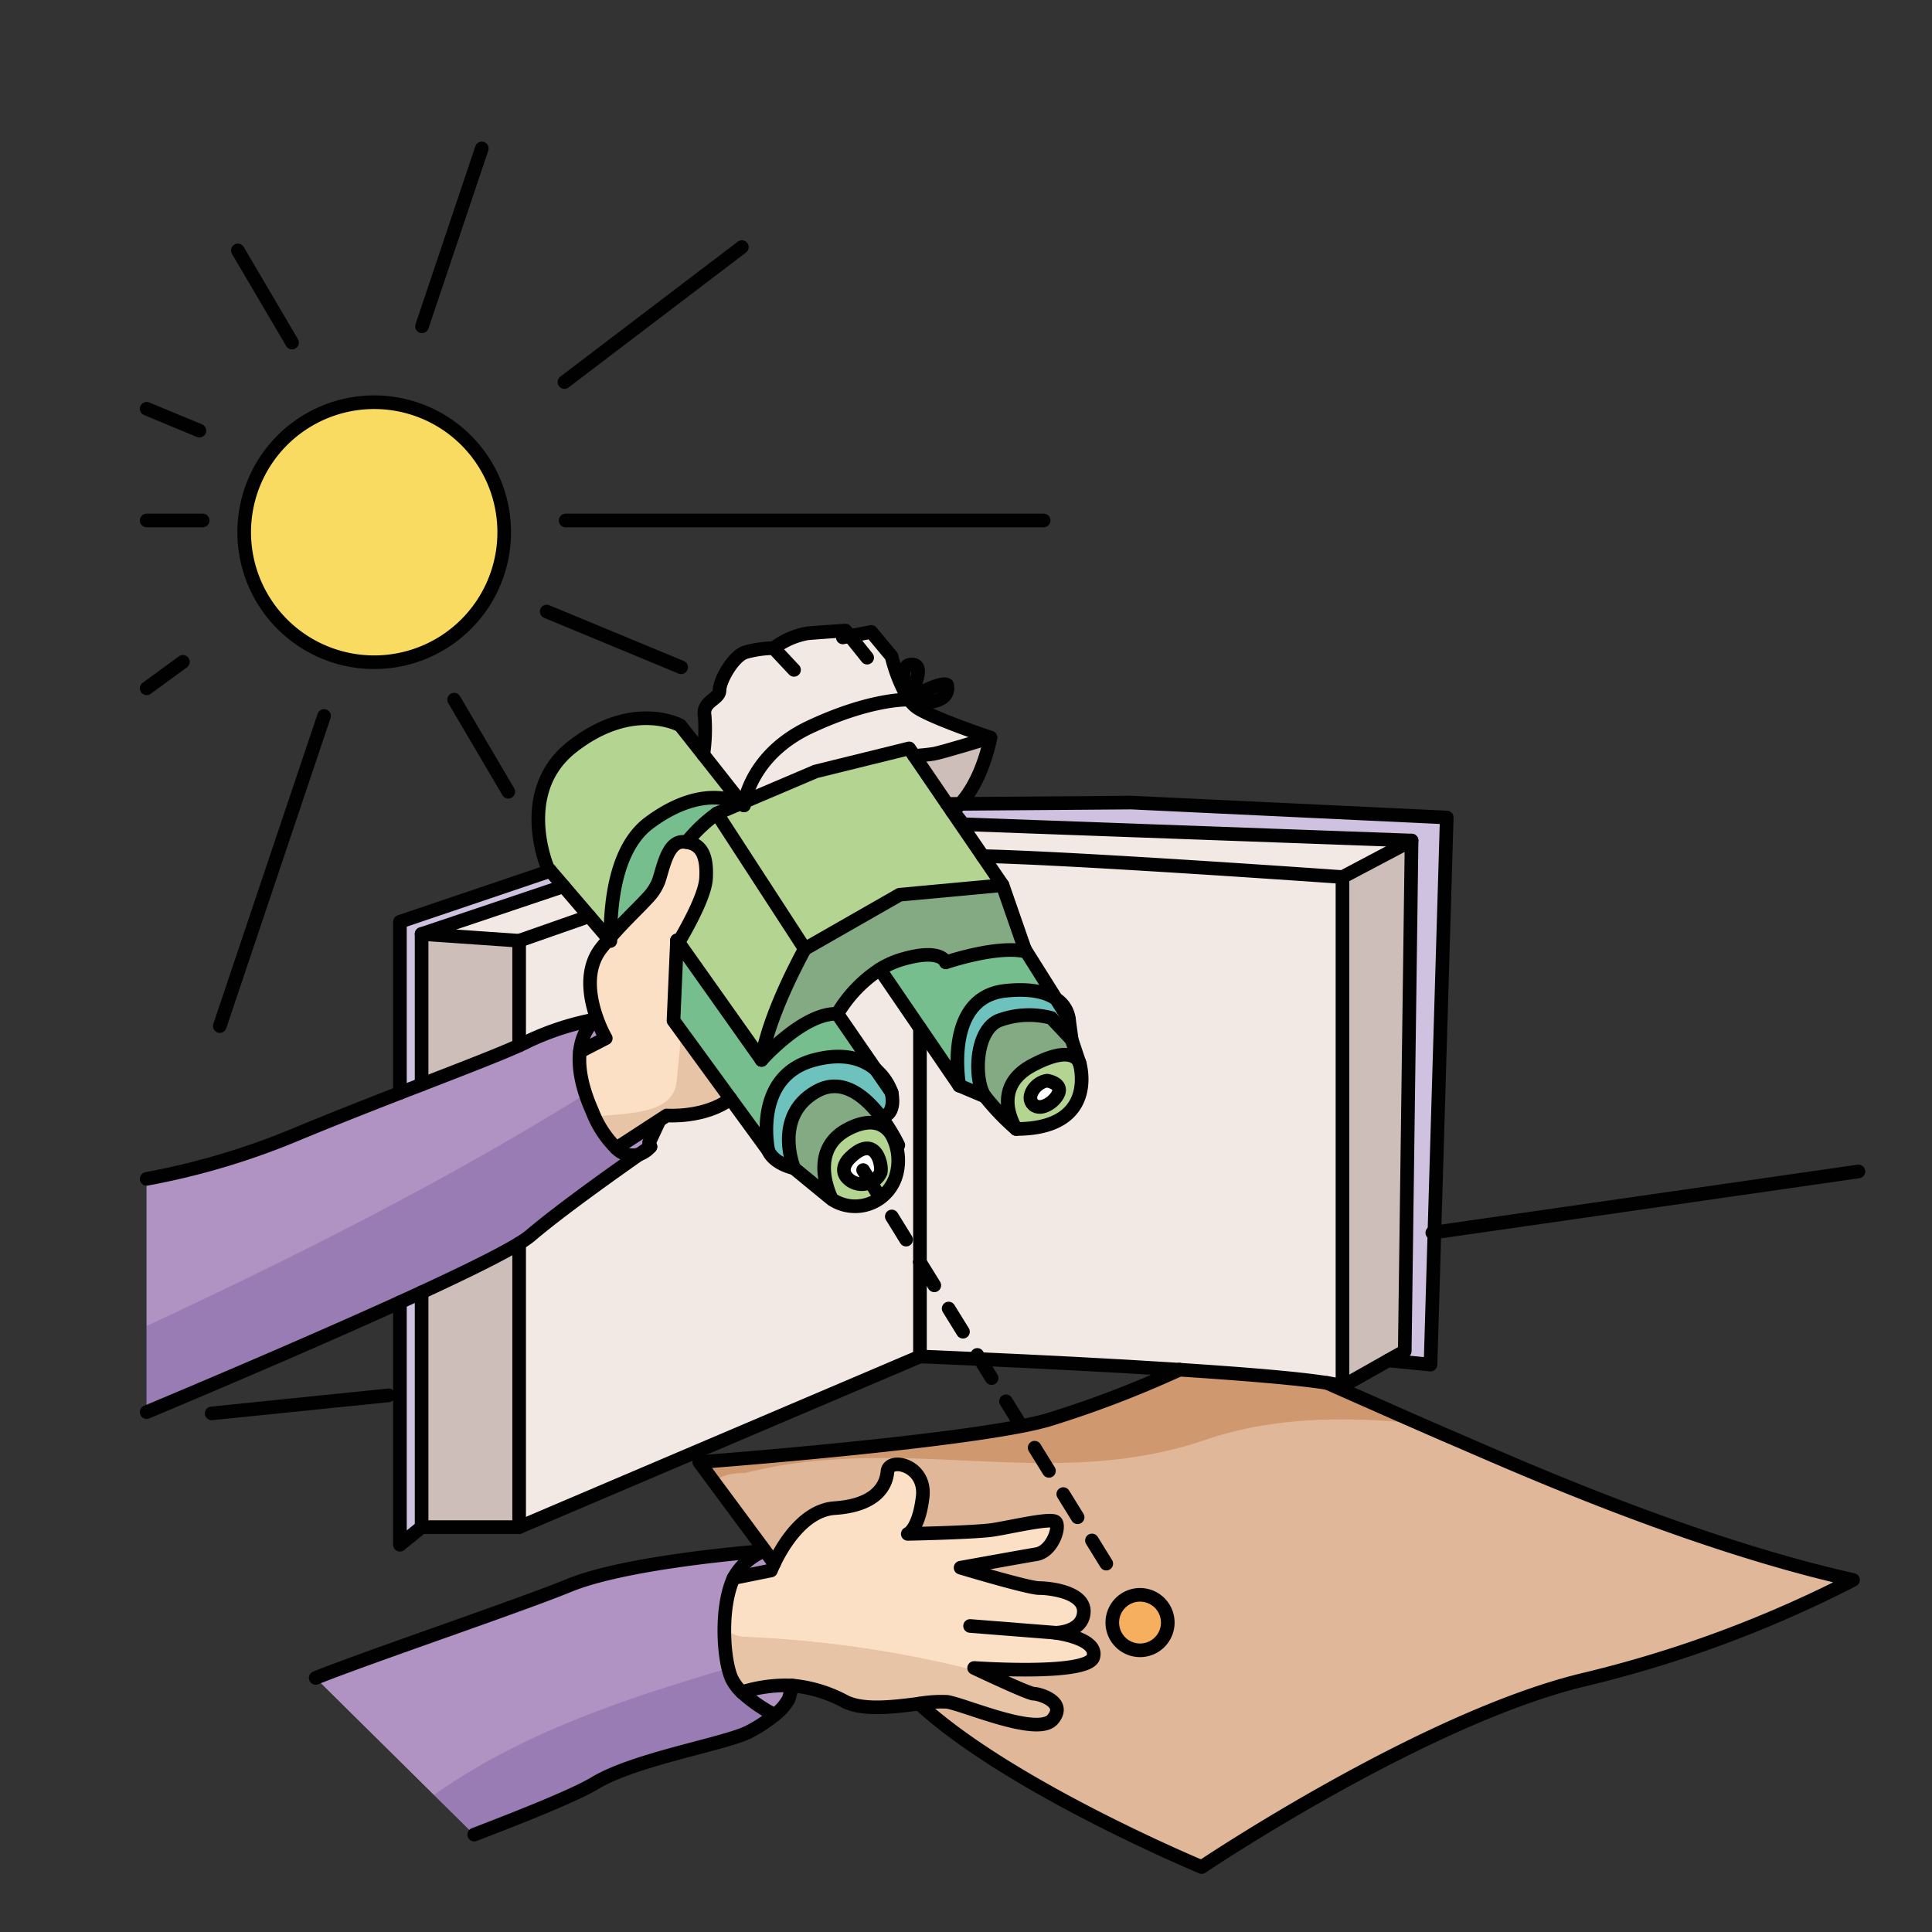 <svg id="Layer_1" data-name="Layer 1" xmlns="http://www.w3.org/2000/svg" width="100mm" height="100mm" viewBox="0 0 283.465 283.465">
  <rect x="0" y="0" width="283.465" height="283.465" fill="#333333" stroke="none"/>
  <g>
    <g>
      <path d="M173.058,200.964c9.1.59,17.4,1.26,21.64,1.94,6.87,3.04,14.66,6.49,18.76,8.24,8.35,3.58,34.39,15.3,58.42,20.67a175.177,175.177,0,0,1-39.73,14.69c-23.65,5.77-55.84,27.43-55.84,27.43s-28.13-11.69-41.45-23.97a18.793,18.793,0,0,1,4.09-.27c2.59.39,13.31,5.16,15.5,2.58s-1.98-3.77-2.78-3.77-8.74-3.78-8.74-3.78,16.69,1.19,17.48-1.59-5.56-3.57-5.56-3.57,3.97,0,4.17-2.99-4.96-3.57-6.55-3.57-11.53-2.99-11.53-2.99,8.75-1.58,11.12-1.98c2.39-.4,3.58-4.17,2.79-4.77s-6.55.8-9.14,1.19-12.52.6-12.52.6,1.59-.6,2.18-5.36c.61-4.77-4.96-5.96-5.16-3.78s-1.78,4.96-7.75,5.36c-4.67.32-7.76,5.75-8.87,8.09l-1.4-1.89-9.59-12.95s32.73-2.46,47.25-5.28c1.48-.29,2.76-.59,3.81-.88a155.585,155.585,0,0,0,19.39-7.4Zm-1.72,37.1a4.07,4.07,0,1,0-4.07,4.08A4.067,4.067,0,0,0,171.338,238.064Z" fill="#e0b799"/>
      <path d="M88.878,152.334l-3.8,1.96c.38-3.5,2.41-4.75,2.41-4.75l.11-.04A18.053,18.053,0,0,0,88.878,152.334Z" fill="#b092c3"/>
      <path d="M112.188,227.474l1.4,1.89c-.31.64-.47,1.06-.47,1.06l-5.49,1.11a8.911,8.911,0,0,1,4.42-3.96Z" fill="#b092c3"/>
      <path d="M133.188,102.644v.01s-5.36-.2-14.3,3.98c-7.5,3.5-9.27,9.24-9.64,10.99l-.41.17-.88-1.03-4.77-6.05a25.908,25.908,0,0,0,.2-5.68c-.4-2.18,2.18-2.38,2.18-3.77s1.99-4.97,3.78-5.56a15.626,15.626,0,0,1,4.17-.6,11.572,11.572,0,0,1,4.97-2.18c2.38-.2,5.56-.4,5.56-.4l.64.8,3.14-.61,2.98,3.58a23.556,23.556,0,0,0,2.18,5.69.037.037,0,0,0,.01.03A6.573,6.573,0,0,0,133.188,102.644Z" fill="#f2e9e4"/>
      <path d="M83.518,232.6c8.74-3.58,28.53-5.03,28.53-5.03a8.911,8.911,0,0,0-4.42,3.96c-2.07,4.57-1.44,12.29-.26,14.78a7.016,7.016,0,0,0,1.48,1.97,21.733,21.733,0,0,0,4.82,3.33,21.513,21.513,0,0,1-3.73,2.45c-3.38,1.79-16.69,3.97-22.64,7.55-3.01,1.81-10.73,4.88-17.72,7.56l-23.26-22.99C54.408,242.954,76.178,235.614,83.518,232.6Z" fill="#b092c3"/>
      <path d="M133.188,102.654a1.717,1.717,0,0,0,.32.12,4.342,4.342,0,0,0,1.07,1.07c2.39,1.59,10.74,4.37,10.74,4.37s-7.16,2.2-8.35,2.39c-.69.11-1.92.23-2.82.31l-.76-1.11-13.71,3.38-10.43,4.44c.37-1.75,2.14-7.49,9.64-10.99C127.828,102.454,133.188,102.654,133.188,102.654Z" fill="#f2e9e4"/>
      <path d="M97.068,127.834c.64-2.15,1.41-4.48,3.34-4.31l.33.03h.02c2.13.34,3.02,1.93,2.83,5.33-.14,2.41-2.51,6.78-4.05,9.39l-.21-.3-.03.71-.48,11.06,8.37,11.48c-3.84,2.87-9.37,2.44-9.37,2.44l-1.29.84-6.1,3.97a15.332,15.332,0,0,1-3.53-5.42c-1.71-3.84-2.05-6.7-1.82-8.76l3.8-1.96a18.053,18.053,0,0,1-1.28-2.83c-1.03-2.84-1.93-7.25.69-10.48.35-.44.69-.85,1.04-1.24l.23.28v-.56c2.2-2.53,4.1-4.25,5.41-5.7a7.475,7.475,0,0,0,1.66-2.52c.15-.44.29-.93.44-1.44Z" fill="#fbe0c6"/>
      <path d="M96.628,164.654l-.1-.15,1.29-.84s5.53.43,9.37-2.44l5.54,7.6s.59,1.79,3.77,2.58l5.57,4.57a6.226,6.226,0,0,0,7.1-.21l5.81,9.41v13.85l-33,14.05-25.81,10.99v-41.63a13.908,13.908,0,0,0,1.59-1.09c4.3-3.69,12.5-9.5,16.02-11.97a3.76,3.76,0,0,0,1.65-1.13l.01-.01-.2-.6Z" fill="#f2e9e4"/>
      <path d="M95.238,167.634l.2.6-.01.01c-.1.06-.71.48-1.65,1.13a3.376,3.376,0,0,1-3.35-.9l6.1-3.97.1.15Z" fill="#b092c3"/>
      <path d="M210.458,180.834l-.57,19.38-6.19-.61v-.01l2.41-1.36,1-74.91-65.77-2.39-1.55-1.93a10.091,10.091,0,0,0,1.11-1.06l25.08-.19,46.29,2.19-1.81,60.88Z" fill="#cfc2e0"/>
      <polygon points="207.108 123.324 206.108 198.234 203.698 199.594 196.968 203.394 196.968 128.684 207.108 123.324" fill="#cdbeb9"/>
      <path d="M207.108,123.324l-10.14,5.36s-39.31-2.79-52.78-3.07l-4.48-6.55a.21.21,0,0,0,.08-.06l1.55,1.93Z" fill="#f2e9e4"/>
      <path d="M140.748,159.284l3.77,1.59a36.05,36.05,0,0,0,4.57,4.77c12.12,0,9.34-9.54,9.34-9.54a.935.935,0,0,0-.04-.13l-.03-.08-1.12-3.36-.4-2.98v-.01a4.14,4.14,0,0,0-1.88-2.97l-4.6-7.31v-.01l-3.26-9.38-2.91-4.26c13.47.28,52.78,3.07,52.78,3.07v74.71a16.636,16.636,0,0,0-2.27-.49c-4.24-.68-12.54-1.35-21.64-1.94h-.01c-10.34-.67-21.69-1.22-29.28-1.56l-8.79-14.22v-34.34Z" fill="#f2e9e4"/>
      <path d="M167.268,233.994a4.075,4.075,0,1,1-4.07,4.07A4.067,4.067,0,0,1,167.268,233.994Z" fill="#f6af5e"/>
      <path d="M154.848,239.564s6.36.79,5.56,3.57-17.48,1.59-17.48,1.59,7.95,3.78,8.74,3.78,4.97,1.19,2.78,3.77-12.91-2.19-15.5-2.58a18.793,18.793,0,0,0-4.09.27c-3.48.44-8.03,1.06-10.8-.27a20.109,20.109,0,0,0-7.84-2.39,21.268,21.268,0,0,0-7.37.98,7.016,7.016,0,0,1-1.48-1.97c-1.18-2.49-1.81-10.21.26-14.78l5.49-1.11s.16-.42.47-1.06c1.11-2.34,4.2-7.77,8.87-8.09,5.97-.4,7.55-3.17,7.75-5.36s5.77-.99,5.16,3.78c-.59,4.76-2.18,5.36-2.18,5.36s9.93-.2,12.52-.6,8.35-1.78,9.14-1.19-.4,4.37-2.79,4.77c-2.37.4-11.12,1.98-11.12,1.98s9.94,2.99,11.53,2.99,6.75.59,6.55,3.57S154.848,239.564,154.848,239.564Z" fill="#fbe0c6"/>
      <path d="M158.428,156.1s2.78,9.54-9.34,9.54c0,0-3.98-5.96,2.38-9.34,5.32-2.83,6.61-1.06,6.89-.41l.03.08Zm-3.05,4.04c.27-1.26-1.72-1.59-1.72-1.59-1.72.2-3.25,2.39-2.05,3.51S155.118,161.4,155.378,160.144Z" fill="#b4d491"/>
      <path d="M157.238,152.534l1.12,3.36c-.28-.65-1.57-2.42-6.89.41-6.36,3.38-2.38,9.34-2.38,9.34a36.05,36.05,0,0,1-4.57-4.77c-1.59-2.18-1.59-9.54,1.99-11.13a12.783,12.783,0,0,1,7.74-.39Z" fill="#83aa82"/>
      <path d="M156.838,149.554l.4,2.98-2.99-3.18a12.783,12.783,0,0,0-7.74.39c-3.58,1.59-3.58,8.95-1.99,11.13l-3.77-1.59s-2.39-12.92,6.75-13.91c3.87-.42,6.15.27,7.46,1.2l1.88,2.97Z" fill="#6dc2be"/>
      <path d="M153.658,158.554s1.99.33,1.72,1.59-2.58,3.05-3.77,1.92S151.938,158.754,153.658,158.554Z" fill="#fff"/>
      <path d="M150.358,139.264l4.6,7.31c-1.31-.93-3.59-1.62-7.46-1.2-9.14.99-6.75,13.91-6.75,13.91l-5.77-8.44-5.88-8.61-.01-.01a12.773,12.773,0,0,1,3.11-1.42c5.96-1.79,6.56.4,6.56.4s7.55-2.58,11.72-1.59Z" fill="#77be8e"/>
      <path d="M150.358,139.254v.01l.12.35c-4.17-.99-11.72,1.59-11.72,1.59s-.6-2.19-6.56-.4a12.773,12.773,0,0,0-3.11,1.42,19.843,19.843,0,0,0-6.23,6.53c-4.84-.19-10.82,6.41-11.12,6.75,1-6.76,6.35-16.28,6.35-16.28l13.91-7.95,15.1-1.4Z" fill="#83aa82"/>
      <path d="M144.188,125.614l2.91,4.26-15.1,1.4-13.91,7.95-12.91-19.87,3.47-1.47a2.808,2.808,0,0,1,.5.28v-.01a4.765,4.765,0,0,1,.1-.53l10.43-4.44,13.71-3.38.76,1.11,4.8,7.04.1.12.66.99Z" fill="#b4d491"/>
      <path d="M145.318,108.214s-1.03,6.02-4.42,9.73l-1.94.01h-.01l-4.8-7.04c.9-.08,2.13-.2,2.82-.31C138.158,110.414,145.318,108.214,145.318,108.214Z" fill="#cdbeb9"/>
      <path d="M134.978,185.184l8.79,14.22c-5.32-.25-8.79-.38-8.79-.38Z" fill="#f2e9e4"/>
      <path d="M130.928,166.4a23.53,23.53,0,0,0-1.63-2.46l.12-.09c2.09-.38,1.45-3.33,1.39-3.57v-.01l-.01-.02a7.984,7.984,0,0,0-2.29-3.32l-.03-.02-5.62-8.16a19.843,19.843,0,0,1,6.23-6.53l.01.01,5.88,8.61v34.33l-5.81-9.41A6.363,6.363,0,0,0,131.6,172a7.832,7.832,0,0,0-.79-5.53Z" fill="#f2e9e4"/>
      <path d="M127.728,173.444a2.565,2.565,0,0,0,1.49-1.44c.26-1.13-.76-5.86-4.57-2.06,0,0-1.86,1.73,0,3.18A2.915,2.915,0,0,0,127.728,173.444Zm1.44,2.32a6.226,6.226,0,0,1-7.1.21s-3.78-7.15,2.38-10.33c3.25-1.68,5.29-.87,6.36.83a7.832,7.832,0,0,1,.79,5.53A6.363,6.363,0,0,1,129.168,175.764Z" fill="#b4d491"/>
      <path d="M130.928,166.4l-.12.07c-1.07-1.7-3.11-2.51-6.36-.83-6.16,3.18-2.38,10.33-2.38,10.33l-5.57-4.57s-3.18-7.75,3.38-11.32c3.82-2.09,7.24.96,9.42,3.86A23.53,23.53,0,0,1,130.928,166.4Z" fill="#83aa82"/>
      <path d="M130.808,160.284c.06.24.7,3.19-1.39,3.57l-.12.09c-2.18-2.9-5.6-5.95-9.42-3.86-6.56,3.57-3.38,11.32-3.38,11.32-3.18-.79-3.77-2.58-3.77-2.58s-2.39-10.93,6.76-13.31c4.48-1.18,7.29-.05,8.99,1.4l.03.02,2.29,3.32.01.02Z" fill="#6dc2be"/>
      <path d="M127.728,173.444a2.915,2.915,0,0,1-3.08-.32c-1.86-1.45,0-3.18,0-3.18,3.81-3.8,4.83.93,4.57,2.06A2.565,2.565,0,0,1,127.728,173.444Z" fill="#fff"/>
      <path d="M111.738,155.5c.3-.34,6.28-6.94,11.12-6.75l5.62,8.16c-1.7-1.45-4.51-2.58-8.99-1.4-9.15,2.38-6.76,13.31-6.76,13.31l-5.54-7.6-8.37-11.48.48-11.06c.07-.12.15-.27.24-.41Z" fill="#77be8e"/>
      <path d="M105.178,119.354l12.91,19.87s-5.35,9.52-6.35,16.28l-12.2-17.23c1.54-2.61,3.91-6.98,4.05-9.39.19-3.4-.7-4.99-2.83-5.33A22.9,22.9,0,0,1,105.178,119.354Z" fill="#b4d491"/>
      <path d="M116.218,247.3a18.753,18.753,0,0,1-.51,1.99,7.474,7.474,0,0,1-2.04,2.32,21.733,21.733,0,0,1-4.82-3.33A21.268,21.268,0,0,1,116.218,247.3Z" fill="#b092c3"/>
      <path d="M107.958,116.764l.88,1.03-.19.09c-1.51-.75-6.38-2.38-13.41,2.85-4.56,3.4-5.67,10.64-5.68,16.77-.08.09-.15.18-.23.28l-2.88-3.36-3.76-4.39-1.94-2.26-.41-.48s-4.77-11.13,3.58-17.69c8.93-7.02,15.89-3.17,15.89-3.17l3.38,4.28Z" fill="#b4d491"/>
      <path d="M108.648,117.884l-3.47,1.47a22.9,22.9,0,0,0-4.42,4.2h-.02l-.33-.03c-1.93-.17-2.7,2.16-3.34,4.31v.01c-.15.51-.29,1-.44,1.44a7.475,7.475,0,0,1-1.66,2.52c-1.31,1.45-3.21,3.17-5.41,5.7.01-6.13,1.12-13.37,5.68-16.77C102.268,115.5,107.138,117.134,108.648,117.884Z" fill="#77be8e"/>
      <path d="M90.428,168.474a3.376,3.376,0,0,0,3.35.9c-3.52,2.47-11.72,8.28-16.02,11.97a13.908,13.908,0,0,1-1.59,1.09c-2.76,1.69-8.05,4.29-14.31,7.18-1.04.48-2.1.97-3.18,1.46-14.34,6.52-32.14,14.01-37.16,16.11v-34.22a107.542,107.542,0,0,0,21.46-6.33c5.22-2.18,10.67-4.32,15.7-6.28q1.62-.63,3.18-1.23c6.18-2.4,11.42-4.42,14.31-5.73.55-.25,1.02-.47,1.38-.66a40.265,40.265,0,0,1,9.94-3.19s-2.03,1.25-2.41,4.75c-.23,2.06.11,4.92,1.82,8.76A15.332,15.332,0,0,0,90.428,168.474Z" fill="#b092c3"/>
      <path d="M86.448,134.424l2.88,3.36c-.35.39-.69.8-1.04,1.24-2.62,3.23-1.72,7.64-.69,10.48l-.11.04a40.265,40.265,0,0,0-9.94,3.19c-.36.19-.83.41-1.38.66v-15.37Z" fill="#f2e9e4"/>
      <polygon points="82.688 130.034 86.448 134.424 76.168 138.024 61.858 137.034 82.688 130.034" fill="#f2e9e4"/>
      <path d="M80.748,127.774l1.94,2.26-20.83,7v22.09q-1.56.6-3.18,1.23v-25.11Z" fill="#cfc2e0"/>
      <path d="M76.168,182.434v41.63H61.858v-34.45C68.118,186.724,73.408,184.124,76.168,182.434Z" fill="#cdbeb9"/>
      <path d="M76.168,138.024v15.37c-2.89,1.31-8.13,3.33-14.31,5.73v-22.09Z" fill="#cdbeb9"/>
      <path d="M54.908,59.014a19.075,19.075,0,1,1-19.08,19.07A19.073,19.073,0,0,1,54.908,59.014Z" fill="#f9db61"/>
      <path d="M61.858,189.614v34.45l-3.18,2.58v-35.57C59.758,190.584,60.818,190.094,61.858,189.614Z" fill="#cfc2e0"/>
    </g>
    <g>
      <path d="M213.458,211.144c-1.371-.585-3.16-1.363-5.184-2.249-10.859-1.122-21.366-.991-31.056,2.239-23,8-44-1-68,5-.766,0-3.286.005-4.426,1.352l7.4,9.988,1.4,1.89c1.11-2.34,4.2-7.77,8.87-8.09,5.97-.4,7.55-3.17,7.75-5.36s5.77-.99,5.16,3.78c-.59,4.76-2.18,5.36-2.18,5.36s9.93-.2,12.52-.6,8.35-1.78,9.14-1.19-.4,4.37-2.79,4.77c-2.37.4-11.12,1.98-11.12,1.98s9.94,2.99,11.53,2.99,6.75.59,6.55,3.57-4.17,2.99-4.17,2.99,6.36.79,5.56,3.57-17.48,1.59-17.48,1.59,7.95,3.78,8.74,3.78,4.97,1.19,2.78,3.77-12.91-2.19-15.5-2.58a18.793,18.793,0,0,0-4.09.27c13.32,12.28,41.45,23.97,41.45,23.97s32.19-21.66,55.84-27.43a175.177,175.177,0,0,0,39.73-14.69C247.848,226.444,221.808,214.724,213.458,211.144Zm-46.19,31a4.075,4.075,0,1,1,4.07-4.08A4.076,4.076,0,0,1,167.268,242.144Z" fill="#e0b799"/>
      <path d="M109.218,216.134c24-6,45,3,68-5,9.69-3.23,20.2-3.361,31.056-2.239-4.028-1.765-9-3.968-13.576-5.991-4.24-.68-12.54-1.35-21.64-1.94h-.01a155.585,155.585,0,0,1-19.39,7.4c-1.05.29-2.33.59-3.81.88-14.52,2.82-47.25,5.28-47.25,5.28l2.194,2.962C105.932,216.139,108.452,216.134,109.218,216.134Z" fill="#cf986e"/>
      <path d="M88.878,152.334l-3.8,1.96c.38-3.5,2.41-4.75,2.41-4.75l.11-.04A18.053,18.053,0,0,0,88.878,152.334Z" fill="#b092c3"/>
      <path d="M112.188,227.474l1.4,1.89c-.31.64-.47,1.06-.47,1.06l-5.49,1.11a8.911,8.911,0,0,1,4.42-3.96Z" fill="#b092c3"/>
      <path d="M133.188,102.644v.01s-5.36-.2-14.3,3.98c-7.5,3.5-9.27,9.24-9.64,10.99l-.41.17-.88-1.03-4.77-6.05a25.908,25.908,0,0,0,.2-5.68c-.4-2.18,2.18-2.38,2.18-3.77s1.99-4.97,3.78-5.56a15.626,15.626,0,0,1,4.17-.6,11.572,11.572,0,0,1,4.97-2.18c2.38-.2,5.56-.4,5.56-.4l.64.8,3.14-.61,2.98,3.58a23.556,23.556,0,0,0,2.18,5.69.037.037,0,0,0,.01.03A6.573,6.573,0,0,0,133.188,102.644Z" fill="#f2e9e4"/>
      <path d="M107.628,231.534a8.911,8.911,0,0,1,4.42-3.96s-19.79,1.45-28.53,5.03c-7.34,3.01-29.11,10.35-37.2,13.58l17.364,17.162c12.989-9.167,28.074-14.114,43.18-18.577C106.059,241.459,105.884,235.384,107.628,231.534Z" fill="#b092c3"/>
      <path d="M107.368,246.314a8.347,8.347,0,0,1-.506-1.545c-15.106,4.463-30.191,9.41-43.18,18.577l5.9,5.828c6.99-2.68,14.71-5.75,17.72-7.56,5.95-3.58,19.26-5.76,22.64-7.55a21.513,21.513,0,0,0,3.73-2.45,21.733,21.733,0,0,1-4.82-3.33A7.016,7.016,0,0,1,107.368,246.314Z" fill="#9a7cb5"/>
      <path d="M133.188,102.654a1.717,1.717,0,0,0,.32.12,4.342,4.342,0,0,0,1.07,1.07c2.39,1.59,10.74,4.37,10.74,4.37s-7.16,2.2-8.35,2.39c-.69.11-1.92.23-2.82.31l-.76-1.11-13.71,3.38-10.43,4.44c.37-1.75,2.14-7.49,9.64-10.99C127.828,102.454,133.188,102.654,133.188,102.654Z" fill="#f2e9e4"/>
      <path d="M99.218,159.134c.3-2.669.507-5.248.784-7.766l-1.184-1.624.48-11.06.03-.71.21.3c1.54-2.61,3.91-6.98,4.05-9.39.19-3.4-.7-4.99-2.83-5.33h-.02l-.33-.03c-1.93-.17-2.7,2.16-3.34,4.31v.01c-.15.51-.29,1-.44,1.44a7.475,7.475,0,0,1-1.66,2.52c-1.31,1.45-3.21,3.17-5.41,5.7v.56l-.23-.28c-.35.39-.69.8-1.04,1.24-2.62,3.23-1.72,7.64-.69,10.48a18.053,18.053,0,0,0,1.28,2.83l-3.8,1.96c-.23,2.06.11,4.92,1.82,8.76.121.273.242.526.362.778C92.148,163.292,98.346,163.5,99.218,159.134Z" fill="#fbe0c6"/>
      <path d="M100,151.368c-.277,2.518-.488,5.1-.784,7.766-.872,4.361-7.07,4.158-11.958,4.7a14.121,14.121,0,0,0,3.168,4.642l6.1-3.97,1.29-.84s5.53.43,9.37-2.44Z" fill="#e7c4a6"/>
      <path d="M96.628,164.654l-.1-.15,1.29-.84s5.53.43,9.37-2.44l5.54,7.6s.59,1.79,3.77,2.58l5.57,4.57a6.226,6.226,0,0,0,7.1-.21l5.81,9.41v13.85l-33,14.05-25.81,10.99v-41.63a13.908,13.908,0,0,0,1.59-1.09c4.3-3.69,12.5-9.5,16.02-11.97a3.76,3.76,0,0,0,1.65-1.13l.01-.01-.2-.6Z" fill="#f2e9e4"/>
      <path d="M95.238,167.634l.2.6-.01.01c-.1.06-.71.48-1.65,1.13a3.376,3.376,0,0,1-3.35-.9l6.1-3.97.1.15Z" fill="#b092c3"/>
      <path d="M210.458,180.834l-.57,19.38-6.19-.61v-.01l2.41-1.36,1-74.91-65.77-2.39-1.55-1.93a10.091,10.091,0,0,0,1.11-1.06l25.08-.19,46.29,2.19-1.81,60.88Z" fill="#cfc2e0"/>
      <polygon points="207.108 123.324 206.108 198.234 203.698 199.594 196.968 203.394 196.968 128.684 207.108 123.324" fill="#cdbeb9"/>
      <path d="M207.108,123.324l-10.14,5.36s-39.31-2.79-52.78-3.07l-4.48-6.55a.21.21,0,0,0,.08-.06l1.55,1.93Z" fill="#f2e9e4"/>
      <path d="M140.748,159.284l3.77,1.59a36.05,36.05,0,0,0,4.57,4.77c12.12,0,9.34-9.54,9.34-9.54a.935.935,0,0,0-.04-.13l-.03-.08-1.12-3.36-.4-2.98v-.01a4.14,4.14,0,0,0-1.88-2.97l-4.6-7.31v-.01l-3.26-9.38-2.91-4.26c13.47.28,52.78,3.07,52.78,3.07v74.71a16.636,16.636,0,0,0-2.27-.49c-4.24-.68-12.54-1.35-21.64-1.94h-.01c-10.34-.67-21.69-1.22-29.28-1.56l-8.79-14.22v-34.34Z" fill="#f2e9e4"/>
      <path d="M167.268,233.994a4.075,4.075,0,1,1-4.07,4.07A4.067,4.067,0,0,1,167.268,233.994Z" fill="#f6af5e"/>
      <path d="M106.281,238.813a19.884,19.884,0,0,0,1.087,7.5,7.016,7.016,0,0,0,1.48,1.97,21.268,21.268,0,0,1,7.37-.98,20.109,20.109,0,0,1,7.84,2.39c2.77,1.33,7.32.71,10.8.27a18.793,18.793,0,0,1,4.09-.27c2.59.39,13.31,5.16,15.5,2.58s-1.98-3.77-2.78-3.77c-.581,0-5.026-2.041-7.342-3.123a165.08,165.08,0,0,0-35.108-5.247A4.479,4.479,0,0,1,106.281,238.813Z" fill="#e7c4a6"/>
      <path d="M160.408,243.134c.8-2.78-5.56-3.57-5.56-3.57s3.97,0,4.17-2.99-4.96-3.57-6.55-3.57-11.53-2.99-11.53-2.99,8.75-1.58,11.12-1.98c2.39-.4,3.58-4.17,2.79-4.77s-6.55.8-9.14,1.19-12.52.6-12.52.6,1.59-.6,2.18-5.36c.61-4.77-4.96-5.96-5.16-3.78s-1.78,4.96-7.75,5.36c-4.67.32-7.76,5.75-8.87,8.09-.31.64-.47,1.06-.47,1.06l-5.49,1.11a19.027,19.027,0,0,0-1.347,7.279,4.479,4.479,0,0,0,2.937,1.321,165.08,165.08,0,0,1,35.108,5.247c-.834-.389-1.4-.657-1.4-.657S159.618,245.914,160.408,243.134Z" fill="#fbe0c6"/>
      <path d="M158.428,156.1s2.78,9.54-9.34,9.54c0,0-3.98-5.96,2.38-9.34,5.32-2.83,6.61-1.06,6.89-.41l.03.08Zm-3.05,4.04c.27-1.26-1.72-1.59-1.72-1.59-1.72.2-3.25,2.39-2.05,3.51S155.118,161.4,155.378,160.144Z" fill="#b4d491"/>
      <path d="M157.238,152.534l1.12,3.36c-.28-.65-1.57-2.42-6.89.41-6.36,3.38-2.38,9.34-2.38,9.34a36.05,36.05,0,0,1-4.57-4.77c-1.59-2.18-1.59-9.54,1.99-11.13a12.783,12.783,0,0,1,7.74-.39Z" fill="#83aa82"/>
      <path d="M156.838,149.554l.4,2.98-2.99-3.18a12.783,12.783,0,0,0-7.74.39c-3.58,1.59-3.58,8.95-1.99,11.13l-3.77-1.59s-2.39-12.92,6.75-13.91c3.87-.42,6.15.27,7.46,1.2l1.88,2.97Z" fill="#6dc2be"/>
      <path d="M153.658,158.554s1.99.33,1.72,1.59-2.58,3.05-3.77,1.92S151.938,158.754,153.658,158.554Z" fill="#fff"/>
      <path d="M150.358,139.264l4.6,7.31c-1.31-.93-3.59-1.62-7.46-1.2-9.14.99-6.75,13.91-6.75,13.91l-5.77-8.44-5.88-8.61-.01-.01a12.773,12.773,0,0,1,3.11-1.42c5.96-1.79,6.56.4,6.56.4s7.55-2.58,11.72-1.59Z" fill="#77be8e"/>
      <path d="M150.358,139.254v.01l.12.35c-4.17-.99-11.72,1.59-11.72,1.59s-.6-2.19-6.56-.4a12.773,12.773,0,0,0-3.11,1.42,19.843,19.843,0,0,0-6.23,6.53c-4.84-.19-10.82,6.41-11.12,6.75,1-6.76,6.35-16.28,6.35-16.28l13.91-7.95,15.1-1.4Z" fill="#83aa82"/>
      <path d="M144.188,125.614l2.91,4.26-15.1,1.4-13.91,7.95-12.91-19.87,3.47-1.47a2.808,2.808,0,0,1,.5.28v-.01a4.765,4.765,0,0,1,.1-.53l10.43-4.44,13.71-3.38.76,1.11,4.8,7.04.1.12.66.99Z" fill="#b4d491"/>
      <path d="M145.318,108.214s-1.03,6.02-4.42,9.73l-1.94.01h-.01l-4.8-7.04c.9-.08,2.13-.2,2.82-.31C138.158,110.414,145.318,108.214,145.318,108.214Z" fill="#cdbeb9"/>
      <path d="M134.978,185.184l8.79,14.22c-5.32-.25-8.79-.38-8.79-.38Z" fill="#f2e9e4"/>
      <path d="M130.928,166.4a23.53,23.53,0,0,0-1.63-2.46l.12-.09c2.09-.38,1.45-3.33,1.39-3.57v-.01l-.01-.02a7.984,7.984,0,0,0-2.29-3.32l-.03-.02-5.62-8.16a19.843,19.843,0,0,1,6.23-6.53l.01.01,5.88,8.61v34.33l-5.81-9.41A6.363,6.363,0,0,0,131.6,172a7.832,7.832,0,0,0-.79-5.53Z" fill="#f2e9e4"/>
      <path d="M127.728,173.444a2.565,2.565,0,0,0,1.49-1.44c.26-1.13-.76-5.86-4.57-2.06,0,0-1.86,1.73,0,3.18A2.915,2.915,0,0,0,127.728,173.444Zm1.44,2.32a6.226,6.226,0,0,1-7.1.21s-3.78-7.15,2.38-10.33c3.25-1.68,5.29-.87,6.36.83a7.832,7.832,0,0,1,.79,5.53A6.363,6.363,0,0,1,129.168,175.764Z" fill="#b4d491"/>
      <path d="M130.928,166.4l-.12.07c-1.07-1.7-3.11-2.51-6.36-.83-6.16,3.18-2.38,10.33-2.38,10.33l-5.57-4.57s-3.18-7.75,3.38-11.32c3.82-2.09,7.24.96,9.42,3.86A23.53,23.53,0,0,1,130.928,166.4Z" fill="#83aa82"/>
      <path d="M130.808,160.284c.06.24.7,3.19-1.39,3.57l-.12.09c-2.18-2.9-5.6-5.95-9.42-3.86-6.56,3.57-3.38,11.32-3.38,11.32-3.18-.79-3.77-2.58-3.77-2.58s-2.39-10.93,6.76-13.31c4.48-1.18,7.29-.05,8.99,1.4l.03.02,2.29,3.32.01.02Z" fill="#6dc2be"/>
      <path d="M127.728,173.444a2.915,2.915,0,0,1-3.08-.32c-1.86-1.45,0-3.18,0-3.18,3.81-3.8,4.83.93,4.57,2.06A2.565,2.565,0,0,1,127.728,173.444Z" fill="#fff"/>
      <path d="M111.738,155.5c.3-.34,6.28-6.94,11.12-6.75l5.62,8.16c-1.7-1.45-4.51-2.58-8.99-1.4-9.15,2.38-6.76,13.31-6.76,13.31l-5.54-7.6-8.37-11.48.48-11.06c.07-.12.15-.27.24-.41Z" fill="#77be8e"/>
      <path d="M105.178,119.354l12.91,19.87s-5.35,9.52-6.35,16.28l-12.2-17.23c1.54-2.61,3.91-6.98,4.05-9.39.19-3.4-.7-4.99-2.83-5.33A22.9,22.9,0,0,1,105.178,119.354Z" fill="#b4d491"/>
      <path d="M116.218,247.3a18.753,18.753,0,0,1-.51,1.99,7.474,7.474,0,0,1-2.04,2.32,21.733,21.733,0,0,1-4.82-3.33A21.268,21.268,0,0,1,116.218,247.3Z" fill="#b092c3"/>
      <path d="M107.958,116.764l.88,1.03-.19.09c-1.51-.75-6.38-2.38-13.41,2.85-4.56,3.4-5.67,10.64-5.68,16.77-.08.09-.15.18-.23.28l-2.88-3.36-3.76-4.39-1.94-2.26-.41-.48s-4.77-11.13,3.58-17.69c8.93-7.02,15.89-3.17,15.89-3.17l3.38,4.28Z" fill="#b4d491"/>
      <path d="M108.648,117.884l-3.47,1.47a22.9,22.9,0,0,0-4.42,4.2h-.02l-.33-.03c-1.93-.17-2.7,2.16-3.34,4.31v.01c-.15.51-.29,1-.44,1.44a7.475,7.475,0,0,1-1.66,2.52c-1.31,1.45-3.21,3.17-5.41,5.7.01-6.13,1.12-13.37,5.68-16.77C102.268,115.5,107.138,117.134,108.648,117.884Z" fill="#77be8e"/>
      <path d="M85.078,154.294c.38-3.5,2.41-4.75,2.41-4.75a40.265,40.265,0,0,0-9.94,3.19c-.36.19-.83.41-1.38.66-2.89,1.31-8.13,3.33-14.31,5.73q-1.56.6-3.18,1.23c-5.03,1.96-10.48,4.1-15.7,6.28a107.542,107.542,0,0,1-21.46,6.33V194.55c21.956-10.247,43.719-21.192,64.4-34.027A14.8,14.8,0,0,1,85.078,154.294Z" fill="#b092c3"/>
      <path d="M90.428,168.474a15.332,15.332,0,0,1-3.53-5.42,26.456,26.456,0,0,1-.979-2.531c-20.682,12.835-42.445,23.78-64.4,34.027v12.634c5.02-2.1,22.82-9.59,37.16-16.11,1.08-.49,2.14-.98,3.18-1.46,6.26-2.89,11.55-5.49,14.31-7.18a13.908,13.908,0,0,0,1.59-1.09c4.3-3.69,12.5-9.5,16.02-11.97A3.376,3.376,0,0,1,90.428,168.474Z" fill="#9a7cb5"/>
      <path d="M86.448,134.424l2.88,3.36c-.35.39-.69.8-1.04,1.24-2.62,3.23-1.72,7.64-.69,10.48l-.11.04a40.265,40.265,0,0,0-9.94,3.19c-.36.19-.83.41-1.38.66v-15.37Z" fill="#f2e9e4"/>
      <polygon points="82.688 130.034 86.448 134.424 76.168 138.024 61.858 137.034 82.688 130.034" fill="#f2e9e4"/>
      <path d="M80.748,127.774l1.94,2.26-20.83,7v22.09q-1.56.6-3.18,1.23v-25.11Z" fill="#cfc2e0"/>
      <path d="M76.168,182.434v41.63H61.858v-34.45C68.118,186.724,73.408,184.124,76.168,182.434Z" fill="#cdbeb9"/>
      <path d="M76.168,138.024v15.37c-2.89,1.31-8.13,3.33-14.31,5.73v-22.09Z" fill="#cdbeb9"/>
      <path d="M54.908,59.014a19.075,19.075,0,1,1-19.08,19.07A19.073,19.073,0,0,1,54.908,59.014Z" fill="#f9db61"/>
      <path d="M61.858,189.614v34.45l-3.18,2.58v-35.57C59.758,190.584,60.818,190.094,61.858,189.614Z" fill="#cfc2e0"/>
    </g>
    <g>
      <path d="M82.688,130.034l3.76,4.39,2.88,3.36.23.28v-.56c.01-6.13,1.12-13.37,5.68-16.77,7.03-5.23,11.9-3.6,13.41-2.85a2.808,2.808,0,0,1,.5.28v-.01l-.31-.36-.88-1.03-4.77-6.05-3.38-4.28s-6.96-3.85-15.89,3.17c-8.35,6.56-3.58,17.69-3.58,17.69l.41.48,1.94,2.26" fill="none" stroke="#010101" stroke-linecap="round" stroke-linejoin="round" stroke-width="2"/>
      <path d="M116.5,98.284l-2.98-3.18a15.626,15.626,0,0,0-4.17.6c-1.79.59-3.78,4.17-3.78,5.56s-2.58,1.59-2.18,3.77a25.908,25.908,0,0,1-.2,5.68" fill="none" stroke="#010101" stroke-linecap="round" stroke-linejoin="round" stroke-width="2"/>
      <path d="M113.518,95.1a11.572,11.572,0,0,1,4.97-2.18c2.38-.2,5.56-.4,5.56-.4l.64.8,2.54,3.17" fill="none" stroke="#010101" stroke-linecap="round" stroke-linejoin="round" stroke-width="2"/>
      <path d="M132.988,101.984a23.556,23.556,0,0,1-2.18-5.69l-2.98-3.58-3.14.61-1.03.2" fill="none" stroke="#010101" stroke-linecap="round" stroke-linejoin="round" stroke-width="2"/>
      <path d="M139.708,119.064a.21.21,0,0,0,.08-.06,10.091,10.091,0,0,0,1.11-1.06c3.39-3.71,4.42-9.73,4.42-9.73s-8.35-2.78-10.74-4.37a4.342,4.342,0,0,1-1.07-1.07,1.733,1.733,0,0,0-.17-.21.262.262,0,0,0-.05-.09,5.156,5.156,0,0,1-.29-.46" fill="none" stroke="#010101" stroke-linecap="round" stroke-linejoin="round" stroke-width="2"/>
      <path d="M134.148,110.914c.9-.08,2.13-.2,2.82-.31,1.19-.19,8.35-2.39,8.35-2.39" fill="none" stroke="#010101" stroke-linecap="round" stroke-linejoin="round" stroke-width="2"/>
      <polyline points="138.958 117.954 138.998 118.004 139.048 118.074 139.708 119.064 144.188 125.614 147.098 129.874 131.998 131.274 118.088 139.224 105.178 119.354 108.648 117.884 108.838 117.794 109.248 117.624 119.678 113.184 133.388 109.804 134.148 110.914 138.948 117.954" fill="none" stroke="#010101" stroke-linecap="round" stroke-linejoin="round" stroke-width="2"/>
      <path d="M111.738,155.5c1-6.76,6.35-16.28,6.35-16.28" fill="none" stroke="#010101" stroke-linecap="round" stroke-linejoin="round" stroke-width="2"/>
      <polyline points="99.328 137.974 99.538 138.274 111.738 155.504" fill="none" stroke="#010101" stroke-linecap="round" stroke-linejoin="round" stroke-width="2"/>
      <path d="M105.178,119.354a22.9,22.9,0,0,0-4.42,4.2" fill="none" stroke="#010101" stroke-linecap="round" stroke-linejoin="round" stroke-width="2"/>
      <line x1="150.358" y1="139.254" x2="147.098" y2="129.874" fill="none" stroke="#010101" stroke-linecap="round" stroke-linejoin="round" stroke-width="2"/>
      <path d="M111.728,155.514l.01-.01c.3-.34,6.28-6.94,11.12-6.75a19.843,19.843,0,0,1,6.23-6.53,12.773,12.773,0,0,1,3.11-1.42c5.96-1.79,6.56.4,6.56.4s7.55-2.58,11.72-1.59l-.12-.35" fill="none" stroke="#010101" stroke-linecap="round" stroke-linejoin="round" stroke-width="2"/>
      <path d="M133.188,102.654l.01-.01a.8.8,0,0,0,.14-.08c.81-.46,4.72-2.63,5.61-2.09,0,0,.6,1.79-1.78,2.38a6.46,6.46,0,0,1-3.66-.08,1.717,1.717,0,0,1-.32-.12" fill="none" stroke="#010101" stroke-linecap="round" stroke-linejoin="round" stroke-width="2"/>
      <path d="M133.188,102.644a6.573,6.573,0,0,1-.19-.63.037.037,0,0,1-.01-.03c-.39-1.39-1.05-4.49.8-4.49,2.11,0,0,4.07-.5,4.98a.972.972,0,0,0-.09.17h-.01" fill="none" stroke="#010101" stroke-linecap="round" stroke-linejoin="round" stroke-width="2"/>
      <path d="M133.188,102.644v.01" fill="none" stroke="#010101" stroke-linecap="round" stroke-linejoin="round" stroke-width="2"/>
      <path d="M109.148,118.154a4.765,4.765,0,0,1,.1-.53c.37-1.75,2.14-7.49,9.64-10.99,8.94-4.18,14.3-3.98,14.3-3.98" fill="none" stroke="#010101" stroke-linecap="round" stroke-linejoin="round" stroke-width="2"/>
      <line x1="128.508" y1="156.934" x2="130.798" y2="160.254" fill="none" stroke="#010101" stroke-linecap="round" stroke-linejoin="round" stroke-width="2"/>
      <line x1="122.858" y1="148.754" x2="128.478" y2="156.914" fill="none" stroke="#010101" stroke-linecap="round" stroke-linejoin="round" stroke-width="2"/>
      <path d="M99.328,137.974l-.03.71-.48,11.06,8.37,11.48,5.54,7.6s-2.39-10.93,6.76-13.31c4.48-1.18,7.29-.05,8.99,1.4l.03.02a7.984,7.984,0,0,1,2.29,3.32l.01.02" fill="none" stroke="#010101" stroke-linecap="round" stroke-linejoin="round" stroke-width="2"/>
      <path d="M150.078,138.814l.28.44v.01l4.6,7.31,1.88,2.97a4.14,4.14,0,0,0-1.88-2.97c-1.31-.93-3.59-1.62-7.46-1.2-9.14.99-6.75,13.91-6.75,13.91l-5.77-8.44-5.88-8.61" fill="none" stroke="#010101" stroke-linecap="round" stroke-linejoin="round" stroke-width="2"/>
      <path d="M158.388,155.974a.935.935,0,0,1,.04.13s2.78,9.54-9.34,9.54" fill="none" stroke="#010101" stroke-linecap="round" stroke-linejoin="round" stroke-width="2"/>
      <path d="M156.838,149.554l.4,2.98-2.99-3.18a12.783,12.783,0,0,0-7.74.39c-3.58,1.59-3.58,8.95-1.99,11.13a36.05,36.05,0,0,0,4.57,4.77s-3.98-5.96,2.38-9.34c5.32-2.83,6.61-1.06,6.89-.41" fill="none" stroke="#010101" stroke-linecap="round" stroke-linejoin="round" stroke-width="2"/>
      <polyline points="158.428 156.104 158.388 155.974 158.358 155.894 157.238 152.534" fill="none" stroke="#010101" stroke-linecap="round" stroke-linejoin="round" stroke-width="2"/>
      <path d="M112.728,168.824s.59,1.79,3.77,2.58l5.57,4.57s-3.78-7.15,2.38-10.33c3.25-1.68,5.29-.87,6.36.83a7.832,7.832,0,0,1,.79,5.53,6.363,6.363,0,0,1-2.43,3.76,6.226,6.226,0,0,1-7.1.21" fill="none" stroke="#010101" stroke-linecap="round" stroke-linejoin="round" stroke-width="2"/>
      <path d="M116.5,171.4s-3.18-7.75,3.38-11.32c3.82-2.09,7.24.96,9.42,3.86a23.53,23.53,0,0,1,1.63,2.46c.56.96.87,1.62.87,1.62" fill="none" stroke="#010101" stroke-linecap="round" stroke-linejoin="round" stroke-width="2"/>
      <path d="M130.808,160.274v.01c.06.24.7,3.19-1.39,3.57" fill="none" stroke="#010101" stroke-linecap="round" stroke-linejoin="round" stroke-width="2"/>
      <path d="M90.428,168.474l6.1-3.97,1.29-.84s5.53.43,9.37-2.44" fill="none" stroke="#010101" stroke-linecap="round" stroke-linejoin="round" stroke-width="2"/>
      <path d="M99.3,138.684c.07-.12.15-.27.24-.41,1.54-2.61,3.91-6.98,4.05-9.39.19-3.4-.7-4.99-2.83-5.33h-.02l-.33-.03c-1.93-.17-2.7,2.16-3.34,4.31v.01c-.15.51-.29,1-.44,1.44a7.475,7.475,0,0,1-1.66,2.52c-1.31,1.45-3.21,3.17-5.41,5.7-.08.09-.15.18-.23.28-.35.39-.69.8-1.04,1.24-2.62,3.23-1.72,7.64-.69,10.48a18.053,18.053,0,0,0,1.28,2.83l-3.8,1.96" fill="none" stroke="#010101" stroke-linecap="round" stroke-linejoin="round" stroke-width="2"/>
      <polyline points="140.738 159.284 140.748 159.284 144.518 160.874" fill="none" stroke="#010101" stroke-linecap="round" stroke-linejoin="round" stroke-width="2"/>
      <path d="M95.428,168.244a3.76,3.76,0,0,1-1.65,1.13,3.376,3.376,0,0,1-3.35-.9,15.332,15.332,0,0,1-3.53-5.42c-1.71-3.84-2.05-6.7-1.82-8.76.38-3.5,2.41-4.75,2.41-4.75a40.265,40.265,0,0,0-9.94,3.19c-.36.19-.83.41-1.38.66-2.89,1.31-8.13,3.33-14.31,5.73q-1.56.6-3.18,1.23c-5.03,1.96-10.48,4.1-15.7,6.28a107.542,107.542,0,0,1-21.46,6.33" fill="none" stroke="#010101" stroke-linecap="round" stroke-linejoin="round" stroke-width="2"/>
      <path d="M21.518,207.184c5.02-2.1,22.82-9.59,37.16-16.11,1.08-.49,2.14-.98,3.18-1.46,6.26-2.89,11.55-5.49,14.31-7.18a13.908,13.908,0,0,0,1.59-1.09c4.3-3.69,12.5-9.5,16.02-11.97.94-.65,1.55-1.07,1.65-1.13l.01-.01" fill="none" stroke="#010101" stroke-linecap="round" stroke-linejoin="round" stroke-width="2"/>
      <polyline points="58.678 191.074 58.678 226.644 61.858 224.064 61.858 189.614" fill="none" stroke="#010101" stroke-linecap="round" stroke-linejoin="round" stroke-width="2"/>
      <polyline points="82.688 130.034 61.858 137.034 61.858 159.124" fill="none" stroke="#010101" stroke-linecap="round" stroke-linejoin="round" stroke-width="2"/>
      <polyline points="58.678 160.354 58.678 135.244 80.748 127.774" fill="none" stroke="#010101" stroke-linecap="round" stroke-linejoin="round" stroke-width="2"/>
      <polyline points="134.978 185.184 134.978 199.024 101.978 213.074 76.168 224.064 61.858 224.064" fill="none" stroke="#010101" stroke-linecap="round" stroke-linejoin="round" stroke-width="2"/>
      <line x1="134.978" y1="150.844" x2="134.978" y2="185.174" fill="none" stroke="#010101" stroke-linecap="round" stroke-linejoin="round" stroke-width="2"/>
      <path d="M173.048,200.964c-10.34-.67-21.69-1.22-29.28-1.56-5.32-.25-8.79-.38-8.79-.38" fill="none" stroke="#010101" stroke-linecap="round" stroke-linejoin="round" stroke-width="2"/>
      <path d="M144.188,125.614c13.47.28,52.78,3.07,52.78,3.07v74.71a16.636,16.636,0,0,0-2.27-.49c-4.24-.68-12.54-1.35-21.64-1.94" fill="none" stroke="#010101" stroke-linecap="round" stroke-linejoin="round" stroke-width="2"/>
      <polyline points="61.858 137.034 76.168 138.024 76.168 153.394" fill="none" stroke="#010101" stroke-linecap="round" stroke-linejoin="round" stroke-width="2"/>
      <line x1="76.168" y1="224.064" x2="76.168" y2="182.434" fill="none" stroke="#010101" stroke-linecap="round" stroke-linejoin="round" stroke-width="2"/>
      <line x1="86.448" y1="134.424" x2="76.168" y2="138.024" fill="none" stroke="#010101" stroke-linecap="round" stroke-linejoin="round" stroke-width="2"/>
      <polyline points="196.968 128.684 207.108 123.324 206.108 198.234 203.698 199.594 196.968 203.394" fill="none" stroke="#010101" stroke-linecap="round" stroke-linejoin="round" stroke-width="2"/>
      <polyline points="210.458 180.834 209.888 200.214 203.698 199.604" fill="none" stroke="#010101" stroke-linecap="round" stroke-linejoin="round" stroke-width="2"/>
      <polyline points="207.108 123.324 141.338 120.934 139.788 119.004 139.048 118.074 138.948 117.954 138.958 117.954 140.898 117.944 165.978 117.754 212.268 119.944 210.458 180.824" fill="none" stroke="#010101" stroke-linecap="round" stroke-linejoin="round" stroke-width="2"/>
      <path d="M194.7,202.9c6.87,3.04,14.66,6.49,18.76,8.24,8.35,3.58,34.39,15.3,58.42,20.67a175.177,175.177,0,0,1-39.73,14.69c-23.65,5.77-55.84,27.43-55.84,27.43s-28.13-11.69-41.45-23.97" fill="none" stroke="#010101" stroke-linecap="round" stroke-linejoin="round" stroke-width="2"/>
      <path d="M113.588,229.364l-1.4-1.89-9.59-12.95s32.73-2.46,47.25-5.28c1.48-.29,2.76-.59,3.81-.88a155.585,155.585,0,0,0,19.39-7.4h.01" fill="none" stroke="#010101" stroke-linecap="round" stroke-linejoin="round" stroke-width="2"/>
      <path d="M107.628,231.534l5.49-1.11s.16-.42.47-1.06c1.11-2.34,4.2-7.77,8.87-8.09,5.97-.4,7.55-3.17,7.75-5.36s5.77-.99,5.16,3.78c-.59,4.76-2.18,5.36-2.18,5.36s9.93-.2,12.52-.6,8.35-1.78,9.14-1.19-.4,4.37-2.79,4.77c-2.37.4-11.12,1.98-11.12,1.98s9.94,2.99,11.53,2.99,6.75.59,6.55,3.57-4.17,2.99-4.17,2.99,6.36.79,5.56,3.57-17.48,1.59-17.48,1.59,7.95,3.78,8.74,3.78,4.97,1.19,2.78,3.77-12.91-2.19-15.5-2.58a18.793,18.793,0,0,0-4.09.27c-3.48.44-8.03,1.06-10.8-.27a20.109,20.109,0,0,0-7.84-2.39,21.268,21.268,0,0,0-7.37.98" fill="none" stroke="#010101" stroke-linecap="round" stroke-linejoin="round" stroke-width="2"/>
      <path d="M69.578,269.174c6.99-2.68,14.71-5.75,17.72-7.56,5.95-3.58,19.26-5.76,22.64-7.55a21.513,21.513,0,0,0,3.73-2.45,7.474,7.474,0,0,0,2.04-2.32,18.753,18.753,0,0,0,.51-1.99" fill="none" stroke="#010101" stroke-linecap="round" stroke-linejoin="round" stroke-width="2"/>
      <path d="M113.668,251.614a21.733,21.733,0,0,1-4.82-3.33,7.016,7.016,0,0,1-1.48-1.97c-1.18-2.49-1.81-10.21.26-14.78a8.911,8.911,0,0,1,4.42-3.96s-19.79,1.45-28.53,5.03c-7.34,3.01-29.11,10.35-37.2,13.58" fill="none" stroke="#010101" stroke-linecap="round" stroke-linejoin="round" stroke-width="2"/>
      <path d="M124.648,169.944s-1.86,1.73,0,3.18a2.915,2.915,0,0,0,3.08.32,2.565,2.565,0,0,0,1.49-1.44C129.478,170.874,128.458,166.144,124.648,169.944Z" fill="none" stroke="#010101" stroke-linecap="round" stroke-linejoin="round" stroke-width="2"/>
      <path d="M153.658,158.554c-1.72.2-3.25,2.39-2.05,3.51s3.51-.66,3.77-1.92S153.658,158.554,153.658,158.554Z" fill="none" stroke="#010101" stroke-linecap="round" stroke-linejoin="round" stroke-width="2"/>
      <polyline points="134.978 185.184 143.768 199.404 149.848 209.244 162.928 230.414" fill="none" stroke="#010101" stroke-linecap="round" stroke-linejoin="round" stroke-width="2" stroke-dasharray="4"/>
      <line x1="134.978" y1="185.174" x2="134.978" y2="185.184" fill="none" stroke="#010101" stroke-linecap="round" stroke-linejoin="round" stroke-width="2"/>
      <polyline points="126.638 171.674 127.728 173.444 129.168 175.764 134.978 185.174" fill="none" stroke="#010101" stroke-linecap="round" stroke-linejoin="round" stroke-width="2" stroke-dasharray="4"/>
      <line x1="154.848" y1="239.554" x2="142.328" y2="238.564" fill="none" stroke="#010101" stroke-linecap="round" stroke-linejoin="round" stroke-width="2"/>
      <path d="M171.338,238.064a4.07,4.07,0,1,1-4.07-4.07A4.076,4.076,0,0,1,171.338,238.064Z" fill="none" stroke="#010101" stroke-linecap="round" stroke-linejoin="round" stroke-width="2"/>
      <path d="M73.978,78.084a19.075,19.075,0,1,1-19.07-19.07A19.075,19.075,0,0,1,73.978,78.084Z" fill="none" stroke="#010101" stroke-linecap="round" stroke-linejoin="round" stroke-width="2"/>
      <line x1="82.988" y1="76.364" x2="153.128" y2="76.364" fill="none" stroke="#010101" stroke-linecap="round" stroke-linejoin="round" stroke-width="2"/>
      <line x1="29.738" y1="76.364" x2="21.518" y2="76.364" fill="none" stroke="#010101" stroke-linecap="round" stroke-linejoin="round" stroke-width="2"/>
      <line x1="26.838" y1="97.104" x2="21.518" y2="100.994" fill="none" stroke="#010101" stroke-linecap="round" stroke-linejoin="round" stroke-width="2"/>
      <line x1="32.248" y1="150.544" x2="47.548" y2="105.044" fill="none" stroke="#010101" stroke-linecap="round" stroke-linejoin="round" stroke-width="2"/>
      <line x1="66.628" y1="102.654" x2="74.578" y2="116.164" fill="none" stroke="#010101" stroke-linecap="round" stroke-linejoin="round" stroke-width="2"/>
      <line x1="80.208" y1="89.724" x2="99.938" y2="97.904" fill="none" stroke="#010101" stroke-linecap="round" stroke-linejoin="round" stroke-width="2"/>
      <line x1="31.058" y1="207.374" x2="57.028" y2="204.724" fill="none" stroke="#010101" stroke-linecap="round" stroke-linejoin="round" stroke-width="2"/>
      <polyline points="210.148 180.874 210.458 180.834 210.458 180.824 272.678 171.874" fill="none" stroke="#010101" stroke-linecap="round" stroke-linejoin="round" stroke-width="2"/>
      <line x1="108.848" y1="36.254" x2="82.818" y2="56.054" fill="none" stroke="#010101" stroke-linecap="round" stroke-linejoin="round" stroke-width="2"/>
      <line x1="70.688" y1="21.784" x2="61.918" y2="47.874" fill="none" stroke="#010101" stroke-linecap="round" stroke-linejoin="round" stroke-width="2"/>
      <line x1="42.848" y1="50.264" x2="34.898" y2="36.744" fill="none" stroke="#010101" stroke-linecap="round" stroke-linejoin="round" stroke-width="2"/>
      <line x1="29.258" y1="63.184" x2="21.518" y2="59.974" fill="none" stroke="#010101" stroke-linecap="round" stroke-linejoin="round" stroke-width="2"/>
      <line x1="95.238" y1="167.634" x2="96.628" y2="164.654" fill="none" stroke="#010101" stroke-linecap="round" stroke-linejoin="round" stroke-width="2"/>
    </g>
  </g>
</svg>
